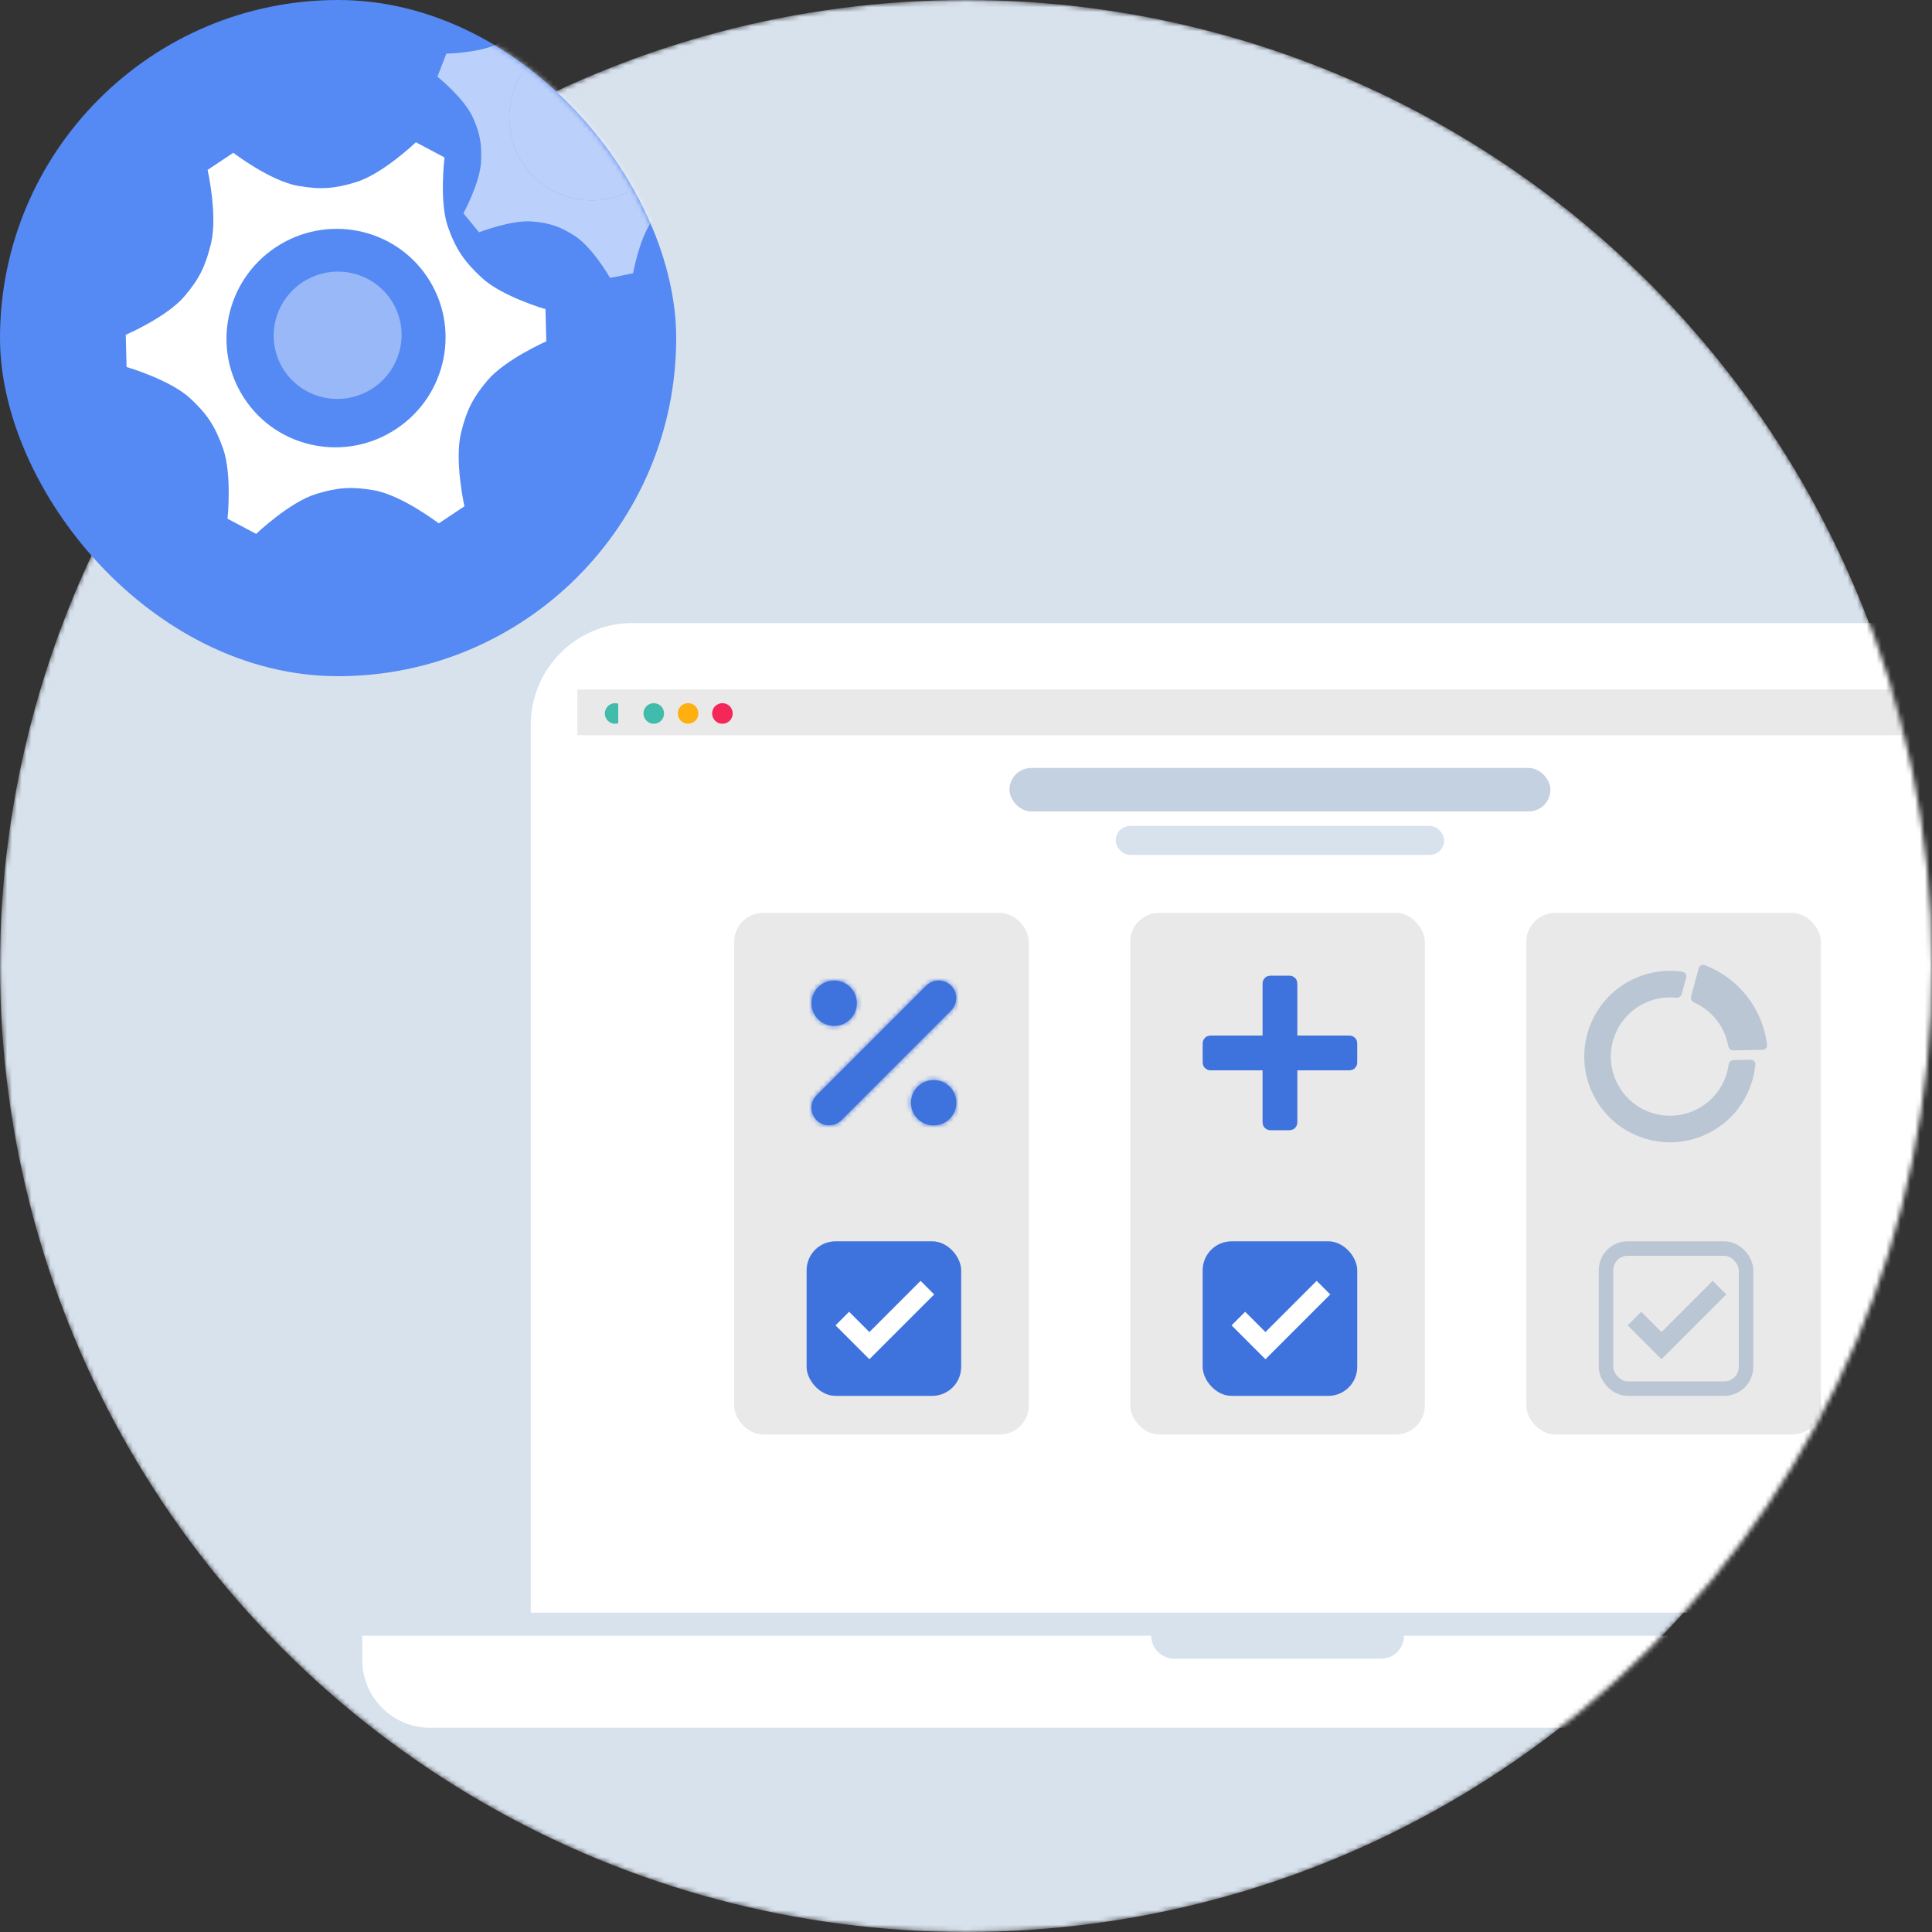 <svg width="400" height="400" viewBox="0 0 400 400" fill="none" xmlns="http://www.w3.org/2000/svg">
<rect x="0" y="0" width="400" height="400" fill="#333333" stroke="none"/>
<mask id="mask0" mask-type="alpha" maskUnits="userSpaceOnUse" x="0" y="0" width="400" height="400">
<circle cx="200" cy="200" r="200" fill="#D8E2ED"/>
</mask>
<g mask="url(#mask0)">
<circle cx="200" cy="200" r="200" fill="#D8E2ED"/>
<path fill-rule="evenodd" clip-rule="evenodd" d="M109.891 150.089C109.891 138.442 119.319 129 130.949 129H398.096C409.726 129 419.154 138.442 419.154 150.089V333.888H109.891V150.089Z" fill="white"/>
<path fill-rule="evenodd" clip-rule="evenodd" d="M454.045 343.653V338.653H290.691C290.691 341.284 288.561 343.417 285.933 343.417H243.112C240.484 343.417 238.354 341.284 238.354 338.653H75V343.653C75 351.417 81.285 357.712 89.039 357.712H440.006C447.76 357.712 454.045 351.417 454.045 343.653Z" fill="white"/>
<rect x="209" y="159" width="112" height="9" rx="4.5" fill="#C4D1E0"/>
<rect x="231" y="171" width="68" height="6" rx="3" fill="#D8E2ED"/>
<rect x="152" y="189" width="61" height="108" rx="6" fill="#E9E9E9"/>
<rect x="167" y="257" width="32" height="32" rx="6" fill="#3E72DC"/>
<path d="M179.998 276.493L176.152 272.646L175.798 272.293L175.445 272.646L174.045 274.046L173.691 274.4L174.045 274.754L179.645 280.354L179.998 280.707L180.352 280.354L192.352 268.354L192.706 268L192.352 267.646L190.952 266.246L190.598 265.893L190.245 266.246L179.998 276.493Z" fill="white" stroke="white"/>
<mask id="path-9-inside-1" fill="white">
<path fill-rule="evenodd" clip-rule="evenodd" d="M172.707 212.401C175.301 212.401 177.403 210.299 177.403 207.705C177.403 205.112 175.301 203.009 172.707 203.009C170.114 203.009 168.011 205.112 168.011 207.705C168.011 210.299 170.114 212.401 172.707 212.401ZM193.304 233.005C195.897 233.005 198 230.902 198 228.309C198 225.715 195.897 223.612 193.304 223.612C190.71 223.612 188.608 225.715 188.608 228.309C188.608 230.902 190.71 233.005 193.304 233.005ZM191.774 204.065L169.065 226.774C167.645 228.193 167.645 230.495 169.065 231.915C170.485 233.335 172.787 233.335 174.206 231.915L196.915 209.206C198.335 207.787 198.335 205.485 196.915 204.065C195.495 202.645 193.193 202.645 191.774 204.065Z"/>
</mask>
<path fill-rule="evenodd" clip-rule="evenodd" d="M172.707 212.401C175.301 212.401 177.403 210.299 177.403 207.705C177.403 205.112 175.301 203.009 172.707 203.009C170.114 203.009 168.011 205.112 168.011 207.705C168.011 210.299 170.114 212.401 172.707 212.401ZM193.304 233.005C195.897 233.005 198 230.902 198 228.309C198 225.715 195.897 223.612 193.304 223.612C190.71 223.612 188.608 225.715 188.608 228.309C188.608 230.902 190.71 233.005 193.304 233.005ZM191.774 204.065L169.065 226.774C167.645 228.193 167.645 230.495 169.065 231.915C170.485 233.335 172.787 233.335 174.206 231.915L196.915 209.206C198.335 207.787 198.335 205.485 196.915 204.065C195.495 202.645 193.193 202.645 191.774 204.065Z" fill="#3E72DC"/>
<path d="M174.206 231.915L172.792 230.501L172.792 230.501L174.206 231.915ZM196.915 209.206L198.329 210.621L198.329 210.621L196.915 209.206ZM191.774 204.065L190.359 202.651L190.359 202.651L191.774 204.065ZM169.065 226.774L170.479 228.188L170.479 228.188L169.065 226.774ZM175.403 207.705C175.403 209.194 174.196 210.401 172.707 210.401V214.401C176.405 214.401 179.403 211.404 179.403 207.705H175.403ZM172.707 210.401C171.218 210.401 170.011 209.194 170.011 207.705H166.011C166.011 211.403 169.009 214.401 172.707 214.401V210.401ZM170.011 207.705C170.011 206.216 171.218 205.009 172.707 205.009V201.009C169.009 201.009 166.011 204.007 166.011 207.705H170.011ZM172.707 205.009C174.196 205.009 175.403 206.216 175.403 207.705H179.403C179.403 204.007 176.405 201.009 172.707 201.009V205.009ZM196 228.309C196 229.798 194.793 231.005 193.304 231.005V235.005C197.002 235.005 200 232.007 200 228.309H196ZM193.304 231.005C191.815 231.005 190.608 229.798 190.608 228.309H186.608C186.608 232.007 189.606 235.005 193.304 235.005V231.005ZM190.608 228.309C190.608 226.82 191.815 225.612 193.304 225.612V221.612C189.606 221.612 186.608 224.61 186.608 228.309H190.608ZM193.304 225.612C194.793 225.612 196 226.82 196 228.309H200C200 224.61 197.002 221.612 193.304 221.612V225.612ZM170.479 228.188L193.188 205.479L190.359 202.651L167.651 225.359L170.479 228.188ZM195.501 207.792L172.792 230.501L175.621 233.329L198.329 210.621L195.501 207.792ZM172.792 230.501C172.153 231.14 171.118 231.14 170.479 230.501L167.651 233.329C169.852 235.53 173.42 235.53 175.621 233.329L172.792 230.501ZM195.501 205.479C196.14 206.118 196.14 207.153 195.501 207.792L198.329 210.621C200.53 208.42 200.53 204.852 198.329 202.651L195.501 205.479ZM193.188 205.479C193.827 204.84 194.862 204.84 195.501 205.479L198.329 202.651C196.129 200.45 192.56 200.45 190.359 202.651L193.188 205.479ZM167.651 225.359C165.45 227.56 165.45 231.129 167.651 233.329L170.479 230.501C169.84 229.862 169.84 228.827 170.479 228.188L167.651 225.359Z" fill="#3E72DC" mask="url(#path-9-inside-1)"/>
<rect x="234" y="189" width="61" height="108" rx="6" fill="#E9E9E9"/>
<rect x="249" y="257" width="32" height="32" rx="6" fill="#3E72DC"/>
<path d="M261.998 276.493L258.152 272.646L257.798 272.293L257.445 272.646L256.045 274.046L255.691 274.4L256.045 274.754L261.645 280.354L261.998 280.707L262.352 280.354L274.352 268.354L274.706 268L274.352 267.646L272.952 266.246L272.598 265.893L272.245 266.246L261.998 276.493Z" fill="white" stroke="white"/>
<path d="M267.1 214.4V215.9H268.6L279.4 215.9C279.455 215.9 279.5 215.945 279.5 216V220C279.5 220.055 279.455 220.1 279.4 220.1H268.6H267.1V221.6V232.4C267.1 232.455 267.055 232.5 267 232.5H263C262.945 232.5 262.9 232.455 262.9 232.4V221.6V220.1H261.4L250.6 220.1C250.545 220.1 250.5 220.055 250.5 220L250.5 216C250.5 215.945 250.545 215.9 250.6 215.9L261.4 215.9H262.9V214.4V203.6C262.9 203.545 262.945 203.5 263 203.5H267C267.055 203.5 267.1 203.545 267.1 203.6V214.4Z" fill="#3E72DC" stroke="#3E72DC" stroke-width="3"/>
<rect x="316" y="189" width="61" height="108" rx="6" fill="#E9E9E9"/>
<rect x="332.5" y="258.5" width="29" height="29" rx="4.5" stroke="#BBC6D4" stroke-width="3"/>
<path d="M343.998 276.493L340.152 272.646L339.798 272.293L339.445 272.646L338.045 274.046L337.691 274.4L338.045 274.754L343.645 280.354L343.998 280.707L344.352 280.354L356.352 268.354L356.706 268L356.352 267.646L354.952 266.246L354.598 265.893L354.245 266.246L343.998 276.493Z" fill="#BBC6D4" stroke="#BBC6D4"/>
<path d="M361.69 206.256C363.973 209.166 365.406 212.636 365.854 216.281C365.924 216.849 365.476 217.337 364.904 217.349L358.874 217.475C358.354 217.486 357.916 217.095 357.824 216.582C357.472 214.622 356.646 212.767 355.405 211.184C354.164 209.602 352.559 208.356 350.739 207.547C350.264 207.335 349.988 206.817 350.123 206.314L351.684 200.488C351.832 199.936 352.413 199.618 352.947 199.821C356.381 201.125 359.408 203.345 361.69 206.256Z" fill="#BBC6D4"/>
<path d="M328.61 214.156C330.967 205.358 339.537 199.883 348.335 201.187C348.902 201.271 349.251 201.839 349.102 202.394L348.188 205.807C348.053 206.31 347.554 206.621 347.036 206.566C341.142 205.939 335.505 209.674 333.922 215.58C332.171 222.114 336.049 228.832 342.584 230.583C349.119 232.334 355.836 228.455 357.587 221.921C357.722 221.417 357.824 220.913 357.893 220.41C357.964 219.895 358.385 219.486 358.905 219.475L362.439 219.401C363.013 219.389 363.483 219.863 363.427 220.436C363.334 221.402 363.16 222.374 362.9 223.344C360.363 232.813 350.63 238.432 341.161 235.895C331.692 233.358 326.073 223.625 328.61 214.156Z" fill="#BBC6D4"/>
<path d="M119.535 142.74H409.505V152.216H119.535V142.74Z" fill="#E9E9E9"/>
<circle cx="127.355" cy="147.715" r="2.132" fill="#41BBAC"/>
<circle cx="134.464" cy="147.715" r="2.132" fill="#FFAF10"/>
<circle cx="141.57" cy="147.715" r="2.132" fill="#F42758"/>
</g>
<path d="M128 143H277V152H128V143Z" fill="#E9E9E9"/>
<circle cx="135.355" cy="147.715" r="2.132" fill="#41BBAC"/>
<circle cx="142.464" cy="147.715" r="2.132" fill="#FFAF10"/>
<circle cx="149.57" cy="147.715" r="2.132" fill="#F42758"/>
<rect width="140" height="140" rx="70" fill="#5589F3"/>
<mask id="mask1" mask-type="alpha" maskUnits="userSpaceOnUse" x="0" y="0" width="140" height="140">
<rect width="140" height="140" rx="70" fill="#5589F3"/>
</mask>
<g mask="url(#mask1)">
<path fill-rule="evenodd" clip-rule="evenodd" d="M86.105 29.456L92.037 32.601C92.037 32.601 90.895 41.664 92.735 46.959C94.364 51.643 96.228 54.253 99.767 57.526C103.97 61.413 112.937 64.009 112.937 64.009L113.106 70.673C113.106 70.673 104.584 74.421 100.896 78.799C97.848 82.416 96.582 85.023 95.456 89.603C94.032 95.392 96.157 104.822 96.157 104.822L90.835 108.363C90.835 108.363 83.226 102.517 77.415 101.508C72.811 100.709 69.936 100.903 65.454 102.274C59.887 103.977 53.036 110.537 53.036 110.537L47.105 107.393C47.105 107.393 48.087 98.153 46.154 92.779C44.522 88.242 42.914 85.741 39.374 82.467C35.172 78.581 26.204 75.984 26.204 75.984L26.036 69.32C26.036 69.32 34.528 65.66 38.208 61.329C41.308 57.681 42.566 55.021 43.692 50.382C45.098 44.592 42.984 35.172 42.984 35.172L48.306 31.631C48.306 31.631 55.92 37.476 61.733 38.484C66.335 39.281 69.208 39.089 73.687 37.719C79.254 36.017 86.105 29.456 86.105 29.456ZM50.648 82.588C57.553 92.964 71.621 95.737 82.072 88.783C92.522 81.829 95.397 67.781 88.493 57.405C81.589 47.03 67.52 44.256 57.07 51.21C46.619 58.165 43.744 72.213 50.648 82.588Z" fill="white"/>
<path d="M75.346 81.4C68.679 84.428 60.837 81.516 57.831 74.897C54.825 68.278 57.794 60.457 64.461 57.429C71.128 54.402 78.97 57.314 81.976 63.933C84.981 70.552 82.013 78.373 75.346 81.4Z" fill="white" fill-opacity="0.4"/>
<path fill-rule="evenodd" clip-rule="evenodd" d="M146.257 0.33L149.487 4.277C149.487 4.277 146.014 10.358 145.742 14.639C145.502 18.427 146.039 20.814 147.554 24.158C149.352 28.128 154.871 32.567 154.871 32.567L153.024 37.332C153.024 37.332 145.947 37.51 142.072 39.537C138.87 41.213 137.214 42.69 135.074 45.604C132.369 49.287 131.078 56.576 131.078 56.576L126.304 57.538C126.304 57.538 122.696 51.192 118.922 48.792C115.931 46.891 113.859 46.193 110.314 45.863C105.911 45.452 99.176 48.106 99.176 48.106L95.946 44.159C95.946 44.159 99.36 37.906 99.589 33.542C99.783 29.859 99.394 27.622 97.879 24.278C96.08 20.308 90.562 15.869 90.562 15.869L92.409 11.104C92.409 11.104 99.439 10.978 103.295 8.982C106.543 7.3 108.209 5.784 110.366 2.828C113.059 -0.861 114.355 -8.14 114.355 -8.14L119.129 -9.101C119.129 -9.101 122.741 -2.756 126.516 -0.356C129.506 1.545 131.576 2.242 135.119 2.573C139.522 2.985 146.257 0.33 146.257 0.33ZM105.744 27.636C107.522 36.981 116.563 43.027 125.937 41.139C135.311 39.252 141.468 30.145 139.689 20.8C137.911 11.454 128.87 5.409 119.496 7.297C110.122 9.184 103.965 18.291 105.744 27.636Z" fill="white" fill-opacity="0.6"/>
<path d="M125.937 41.139C116.563 43.027 107.522 36.981 105.744 27.636C103.965 18.291 110.122 9.184 119.496 7.297C128.87 5.409 137.911 11.454 139.689 20.8C141.468 30.145 135.311 39.252 125.937 41.139Z" fill="white" fill-opacity="0.6"/>
</g>
</svg>
